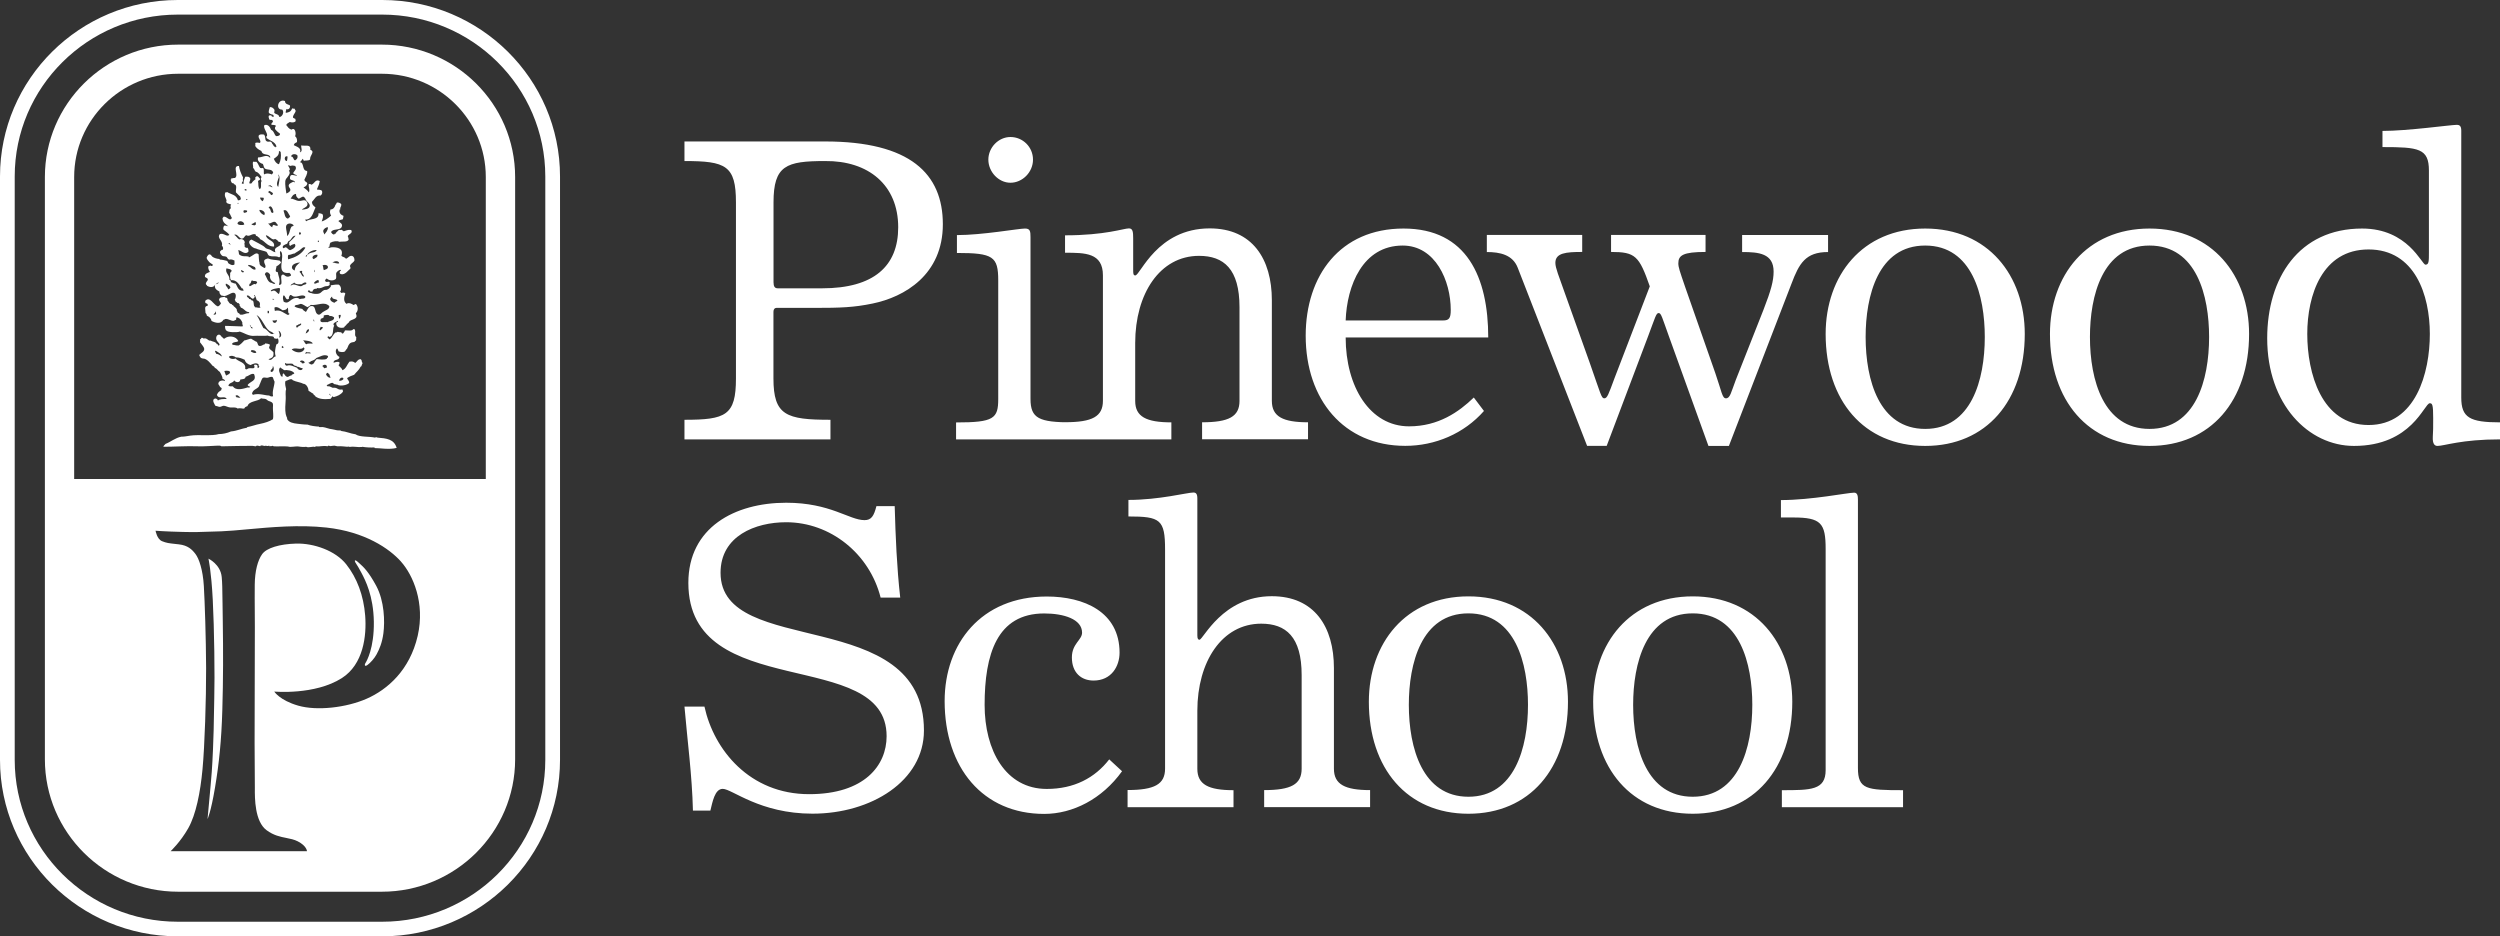 <svg width="267" height="100" viewBox="0 0 267 100" fill="none" xmlns="http://www.w3.org/2000/svg">
<rect x="0" y="0" width="267" height="100" fill="#333333" stroke="none"/>
<g clip-path="url(#clip0_6482_2482)">
<path fill-rule="evenodd" clip-rule="evenodd" d="M40.782 7.877H19.028H19.022C12.904 7.877 7.921 12.822 7.921 18.905V51.155H51.883V18.905C51.883 12.827 46.905 7.877 40.782 7.877ZM55.016 18.905C55.016 11.109 48.63 4.765 40.782 4.765H19.028C11.18 4.765 4.794 11.109 4.794 18.905V81.095C4.794 88.891 11.18 95.235 19.028 95.235H40.782C48.63 95.235 55.016 88.891 55.016 81.095V18.905ZM34.862 56.342C38.963 56.793 41.571 58.572 42.831 59.982V59.987C44.092 61.397 45.417 64.382 44.611 67.901C43.767 71.58 41.37 73.65 39.168 74.62C36.967 75.589 33.834 75.936 31.849 75.363C29.863 74.79 29.29 73.859 29.29 73.859C29.29 73.859 33.623 74.261 36.507 72.422C38.811 70.952 39.168 67.912 39.001 65.748C38.833 63.584 38.124 61.717 36.977 60.268C35.836 58.82 33.531 58.005 31.621 58.054C29.852 58.104 28.467 58.523 27.997 59.184C27.526 59.844 27.223 60.973 27.207 62.449C27.197 63.369 27.203 64.356 27.21 65.31V65.31V65.31C27.214 65.886 27.218 66.451 27.218 66.981C27.218 68.391 27.191 79.35 27.191 79.35L27.218 84.147C27.207 85.287 27.212 87.737 28.473 88.668C29.228 89.226 29.928 89.364 30.575 89.492C31.008 89.578 31.418 89.659 31.805 89.857C32.774 90.353 32.785 90.909 32.785 90.909H18.221C18.221 90.909 19.276 89.923 20.103 88.459C20.931 86.994 21.396 84.637 21.629 82.147C21.862 79.658 22.024 74.647 22.013 71.343C21.997 68.039 21.872 64.338 21.77 62.587C21.667 60.836 21.25 59.657 20.877 59.167C20.504 58.677 20.06 58.247 19.108 58.137C18.955 58.12 18.819 58.105 18.697 58.091L18.695 58.091L18.694 58.091H18.694C18.054 58.021 17.774 57.99 17.312 57.801C16.76 57.581 16.614 56.683 16.614 56.683C16.614 56.683 17.739 56.771 19.497 56.81L19.685 56.814C20.652 56.834 21.085 56.842 23.636 56.744C24.433 56.713 25.378 56.627 26.419 56.531H26.419H26.419C28.916 56.303 31.967 56.023 34.862 56.342ZM22.96 84.135C23.398 81.525 23.647 79.13 23.744 75.837V75.842C23.842 72.549 23.842 69.586 23.793 66.353C23.782 65.599 23.773 64.983 23.767 64.472C23.745 62.795 23.737 62.249 23.679 61.629C23.555 60.268 22.262 59.663 22.262 59.663C22.262 59.663 22.559 60.929 22.722 64.035C22.884 67.135 22.949 72.268 22.884 74.548C22.862 75.401 22.853 75.996 22.845 76.55C22.832 77.477 22.82 78.288 22.749 79.994C22.66 82.118 22.575 83.03 22.488 83.962L22.488 83.962L22.487 83.963C22.463 84.225 22.438 84.488 22.413 84.78C22.3 86.112 22.165 87.478 22.165 87.478C22.165 87.478 22.522 86.746 22.96 84.135ZM40.223 69.878C40.521 69.327 40.819 68.628 40.948 67.626C41.111 66.37 41.057 64.195 40.18 62.565C39.347 61.024 38.802 60.537 38.417 60.193C38.368 60.148 38.321 60.106 38.276 60.065C37.875 59.69 37.843 59.872 37.946 60.059C37.975 60.112 38.01 60.165 38.054 60.233C38.161 60.398 38.322 60.646 38.595 61.166L38.617 61.208C39.012 61.961 39.883 63.619 39.926 66.403C39.969 69.239 39.141 70.638 39.049 70.781C38.892 71.023 38.952 71.238 39.25 71.018C39.558 70.792 39.985 70.324 40.223 69.878Z" fill="white"/>
<path d="M18.993 1.559H40.817C50.425 1.559 58.238 9.311 58.238 18.845V81.155C58.238 90.689 50.425 98.441 40.817 98.441H18.993C9.384 98.441 1.571 90.689 1.571 81.155V18.845C1.571 9.311 9.384 1.559 18.993 1.559ZM18.993 0C8.519 0 0 8.453 0 18.845V81.155C0 91.547 8.519 100 18.993 100H40.817C51.29 100 59.81 91.547 59.81 81.155V18.845C59.81 8.453 51.29 0 40.817 0L18.993 0Z" fill="white"/>
<path d="M25.171 42.242C25.138 42.356 25.241 42.34 25.241 42.426C25.436 42.426 25.522 42.551 25.674 42.426C25.484 42.372 25.43 42.127 25.171 42.242ZM35.142 42.149C35.245 42.062 35.229 42.312 35.326 42.22C35.288 42.22 35.315 42.155 35.283 42.149C35.261 42.209 35.196 41.986 35.148 42.079C35.185 42.09 35.148 42.111 35.148 42.149M36.224 40.676C36.43 40.66 36.608 40.617 36.684 40.465C36.652 40.465 36.663 40.41 36.663 40.372C36.441 40.22 36.203 40.503 36.23 40.676M29.326 40.769C29.256 40.66 29.207 40.475 29.142 40.301C28.936 40.149 28.725 40.345 28.525 40.35C28.347 40.35 28.19 40.263 28.044 40.372C27.898 40.573 27.805 40.948 27.703 41.122C27.649 41.557 26.94 41.53 26.924 42.079C26.983 42.095 26.956 42.127 27.016 42.171C27.189 42.1 27.486 42.079 27.724 42.1C28.108 42.133 28.417 42.236 28.752 42.242C28.844 42.323 29.061 42.383 29.164 42.312C29.044 41.747 29.288 41.34 29.326 40.769ZM25.003 40.606C24.949 40.916 24.5 40.812 24.386 41.187C24.478 41.28 24.684 41.258 24.868 41.258C25.219 41.774 25.988 41.519 26.469 41.372C26.577 41.41 26.675 41.405 26.718 41.301C26.588 41.231 26.502 41.252 26.442 41.117C26.75 40.687 27.459 40.725 27.129 39.948C26.832 39.84 26.567 40.166 26.236 40.231C26.193 40.524 25.933 40.475 25.663 40.535C25.636 40.943 25.116 40.84 24.997 40.606M35.034 39.812C34.91 39.829 34.828 39.883 34.828 40.024C34.937 40.171 35.029 40.323 35.261 40.35C35.267 40.318 35.299 40.312 35.304 40.28C35.234 40.22 35.207 40.117 35.191 39.997C35.126 39.975 35.023 39.834 35.029 39.812M24.554 39.834C24.668 39.579 24.213 39.557 23.959 39.622C24.013 39.791 24.072 39.954 24.143 40.111C24.316 40.013 24.494 39.965 24.554 39.829M30.018 40.182C30.083 40.182 30.078 40.22 30.181 40.231C30.181 40.079 30.154 39.894 30.294 39.883C30.451 40.035 30.451 40.231 30.749 40.258C30.868 40.193 30.971 40.111 31.138 40.095C31.16 39.943 31.355 40.008 31.436 39.861C31.252 39.568 30.668 39.486 30.338 39.535C30.224 39.41 30.04 39.361 29.926 39.231C29.661 39.519 29.894 39.861 30.018 40.187M28.877 39.606C28.898 39.649 28.936 39.671 28.947 39.725C29.283 39.747 29.31 39.247 29.131 39.073C29.18 39.388 28.953 39.421 28.882 39.611M34.417 39.122C34.563 39.122 34.542 39.291 34.644 39.334C34.725 39.307 34.791 39.269 34.899 39.263C34.996 38.867 34.504 38.894 34.417 39.122ZM31.652 39.073C31.495 39.111 31.339 38.981 31.263 38.861C30.927 38.769 30.63 38.937 30.484 38.769C30.484 38.785 30.462 38.796 30.44 38.791C30.408 38.91 30.489 38.916 30.484 39.003C30.576 39.003 30.57 39.041 30.619 39.073C30.949 38.883 31.425 39.171 31.739 39.285C31.804 39.519 32.275 39.66 32.334 39.334C32.026 39.307 31.945 39.144 31.717 39.171C31.706 39.073 31.647 39.16 31.647 39.079M32.058 38.66C32.172 38.676 32.253 38.715 32.242 38.801C32.394 38.823 32.55 38.78 32.54 38.709C32.502 38.475 32.004 38.416 32.058 38.66ZM26.134 38.426C25.825 38.28 25.522 38.16 25.198 38.171C25.035 38.03 24.678 37.916 24.446 38.1C24.521 38.329 24.895 38.394 25.154 38.285C25.452 38.649 26.307 38.676 26.182 39.383C26.35 39.541 26.415 39.372 26.572 39.334C26.799 39.285 27.081 39.399 27.167 39.263C27.194 39.138 27.167 39.084 27.124 38.981C27.21 38.926 27.411 38.921 27.492 39.03C27.492 39.128 27.53 39.193 27.513 39.312C27.622 39.301 27.665 39.231 27.697 39.149C27.665 39.073 27.578 39.068 27.627 38.937C27.394 38.682 27.032 38.85 26.756 38.986C26.485 38.921 26.188 38.704 26.139 38.426M33.779 38.242C33.649 38.416 33.454 38.492 33.162 38.59C33.162 38.72 32.983 38.671 32.935 38.753C33.07 38.834 33.119 38.916 33.324 38.937C33.411 38.861 33.416 38.845 33.53 38.796C33.562 38.655 33.687 38.497 33.827 38.35C34.082 38.361 34.52 38.47 34.904 38.329C34.877 38.215 34.964 38.215 35.018 38.187C35.007 38.111 35.034 38.079 35.039 38.024C34.59 37.774 34.147 38.128 33.779 38.236M32.615 37.791C32.843 37.66 32.956 37.774 33.189 37.742C33.151 37.524 32.778 37.72 32.707 37.579C32.68 37.649 32.599 37.671 32.615 37.791ZM22.963 37.535C23.028 37.649 23.044 37.682 23.098 37.791C23.363 37.801 23.531 37.992 23.694 38.073C23.65 37.769 23.261 37.611 23.006 37.443C23.023 37.508 22.963 37.492 22.963 37.535ZM26.826 37.394C26.826 37.394 26.826 37.492 26.783 37.535C27.021 37.666 27.2 37.769 27.378 37.655C27.302 37.421 27.064 37.378 26.832 37.399M32.523 37.236C32.469 37.193 32.502 37.133 32.41 37.095C32.172 37.47 31.49 37.019 31.155 37.329C31.566 37.693 32.302 37.807 32.529 37.236M30.083 37.024C30.083 37.09 30.121 37.073 30.083 37.117C30.165 37.133 30.192 37.204 30.267 37.166C30.273 37.051 30.24 36.975 30.175 36.932C30.143 36.959 30.148 37.03 30.083 37.024ZM32.734 36.769C32.734 36.769 32.827 36.704 32.87 36.698C33.01 36.676 33.221 36.698 33.373 36.698C33.373 36.682 33.373 36.649 33.395 36.649C33.2 36.394 32.67 36.372 32.345 36.345C32.545 36.437 32.534 36.725 32.734 36.764M29.786 36.041C30.213 36.014 30.002 35.389 29.742 35.318C29.824 35.519 29.953 35.85 29.786 36.041ZM32.642 35.622C32.837 35.53 33.054 35.389 32.983 35.155C32.745 35.182 32.718 35.432 32.642 35.622ZM34.174 35.296C34.282 35.182 34.45 35.128 34.493 34.948C34.401 34.948 34.368 34.932 34.266 34.899C34.217 35.003 34.06 35.16 34.174 35.296ZM26.945 35.111C26.989 34.954 26.924 34.899 26.832 34.927C26.761 34.84 26.767 34.688 26.669 34.693C26.756 34.829 26.767 35.014 26.945 35.111ZM32.161 34.666V34.552C32.015 34.535 31.961 34.709 31.842 34.644C31.863 34.736 31.701 34.715 31.614 34.807C31.614 34.878 31.685 34.872 31.658 34.97H31.771C31.885 34.774 32.01 34.85 32.161 34.666ZM33.557 34.34C33.578 34.307 33.53 34.193 33.535 34.155C33.503 34.166 33.416 34.128 33.422 34.177C33.53 34.171 33.476 34.329 33.557 34.34ZM29.099 34.225C29.18 34.66 29.634 34.486 29.558 34.155C29.456 34.247 29.229 34.231 29.099 34.225ZM35.202 33.758C35.153 33.562 34.731 33.644 34.585 33.688C34.552 33.753 34.596 33.807 34.563 33.899C34.487 33.97 34.379 34.008 34.266 34.041C34.033 34.606 34.753 34.334 34.974 34.416C35.212 34.247 35.721 34.274 35.683 33.899C35.575 33.812 35.375 33.704 35.202 33.758ZM36.159 33.688C36.186 33.791 36.219 33.894 36.203 34.035C36.354 33.997 36.392 33.769 36.387 33.639C36.278 33.6 36.235 33.639 36.159 33.688ZM28.752 35.323C28.222 34.916 27.989 33.97 27.405 33.639C27.67 34.024 27.854 34.552 28.136 35.041C28.606 35.133 28.877 35.997 29.326 35.557C29.256 35.6 29.261 35.573 29.191 35.606C29.099 35.443 28.909 35.443 28.758 35.323M22.79 33.573C22.898 33.644 23.05 33.606 23.088 33.481C23.023 33.448 23.061 33.345 23.066 33.296H22.996C22.996 33.465 22.866 33.492 22.79 33.579M28.596 33.459C28.763 33.503 28.747 33.302 28.709 33.204H28.574C28.601 33.296 28.558 33.383 28.596 33.459ZM30.175 33.133C29.921 32.986 29.645 32.709 29.331 32.829C29.293 32.905 29.331 33.035 29.353 33.204C29.943 33.025 30.316 33.459 30.77 33.649C30.814 33.59 30.906 33.584 30.933 33.508C30.651 33.497 30.879 32.943 30.684 32.856C30.646 33.079 30.419 33.111 30.181 33.139M32.102 32.459C32.026 32.459 31.918 32.535 31.804 32.552C31.587 32.584 31.495 32.579 31.463 32.736C31.636 32.867 32.042 32.943 32.285 32.992C32.383 33.15 32.496 33.209 32.675 33.318C32.843 33.084 32.967 32.617 33.362 32.688C33.714 32.747 33.606 33.253 33.844 33.503C34.109 33.758 34.271 33.486 34.46 33.34C34.704 33.15 35.218 33.052 35.169 32.688C34.585 32.15 34.017 32.644 33.178 32.568C33.102 32.688 32.946 32.72 32.837 32.802C32.632 32.72 32.35 32.459 32.107 32.454M29.293 32.008C29.261 31.986 29.25 31.948 29.223 31.916C29.126 31.943 29.126 31.932 29.039 31.916C29.115 31.992 29.223 32.008 29.293 32.008ZM35.721 32.334C35.829 32.231 35.883 32.198 36.04 32.122C35.975 31.845 35.44 32.052 35.467 31.677C35.353 31.704 35.331 31.889 35.261 31.889C35.25 32.133 35.521 32.285 35.716 32.334M27.827 32.823C27.8 32.775 27.741 32.753 27.735 32.682C27.843 32.296 27.66 32.171 27.416 32.052C27.362 31.823 27.297 31.726 27.21 31.514C27.178 31.514 27.124 31.503 27.118 31.535C27.189 31.562 27.118 31.601 27.21 31.606C27.205 31.753 27.156 31.856 27.005 31.91C26.734 31.834 26.642 31.492 26.366 31.562C26.35 31.747 26.475 31.753 26.55 31.818C26.588 31.856 26.588 31.916 26.621 31.932C26.653 31.954 26.707 31.932 26.756 31.954C26.81 31.986 26.853 32.073 26.891 32.095C26.902 32.101 26.978 32.095 26.983 32.095C27.135 32.236 27.064 32.443 27.145 32.725C27.227 32.709 27.259 32.775 27.216 32.818C27.454 32.802 27.67 32.948 27.833 32.818M30.852 31.905C30.538 32.155 30.5 31.622 30.305 31.53C30.148 31.726 30.229 31.992 30.305 32.231C30.538 32.345 30.668 32.34 30.83 32.231C30.992 32.128 31.014 32.095 31.149 31.997C31.366 31.84 31.766 31.709 32.02 31.948C32.242 31.845 32.567 31.965 32.615 31.715C32.588 31.715 32.588 31.677 32.594 31.644C32.269 31.389 31.799 31.753 31.36 31.666C31.22 31.639 31.138 31.481 30.992 31.503C30.96 31.557 30.814 31.693 30.857 31.899M29.532 30.802C29.331 30.834 28.953 30.899 28.915 31.084C29.044 31.149 29.093 31.041 29.212 31.035C29.477 31.024 29.526 31.264 29.786 31.41C29.856 31.247 29.91 31.046 29.899 30.802C29.775 30.726 29.71 30.769 29.532 30.802ZM24.364 30.894C24.478 30.894 24.559 30.802 24.613 30.682C24.532 30.47 24.327 30.383 24.132 30.285C24.007 30.519 24.337 30.66 24.359 30.894M32.226 30.356C31.928 30.367 31.577 30.399 31.425 30.171C31.328 30.313 31.084 30.307 31.036 30.497C31.155 30.481 31.225 30.378 31.377 30.383C31.598 30.389 31.896 30.579 32.129 30.568C32.226 30.568 32.285 30.486 32.426 30.427C32.561 30.372 32.729 30.405 32.724 30.215C32.578 30.079 32.34 30.258 32.221 30.356M23.05 30.405C23.082 30.258 23.331 30.356 23.347 30.149C23.244 30.215 23.034 30.296 23.05 30.405ZM26.962 29.938C26.74 29.959 26.864 30.291 26.686 30.285C26.648 30.378 26.637 30.394 26.594 30.448C26.631 30.47 26.637 30.53 26.664 30.563C26.848 30.563 27.129 30.204 27.329 30.378C27.335 30.269 27.459 30.274 27.465 30.166C27.411 29.899 26.913 30.095 26.962 29.932M33.524 30.236C33.697 30.394 33.854 30.149 34.071 30.166C34.076 30.057 33.99 30.046 34.028 29.91C33.827 29.883 33.578 30.111 33.524 30.236ZM28.861 29.394C28.774 29.111 28.384 28.889 28.287 29.302C28.487 29.573 28.59 30.247 29.088 30.215C29.088 30.334 29.201 30.285 29.337 30.329C29.31 30.253 29.412 30.313 29.38 30.236C29.066 30.106 28.747 29.813 28.855 29.394M32.01 29.068C32.193 29.193 32.204 29.492 32.442 29.557C32.475 29.313 32.166 29.236 32.28 28.948C32.188 28.905 31.982 28.916 32.004 29.063M26.058 29.014C26.015 29.014 26.009 28.997 26.036 28.965C25.917 28.954 25.879 28.861 25.76 28.845C25.674 28.976 25.961 29.22 26.058 29.008M33.606 29.079C33.584 28.948 33.627 28.889 33.584 28.796C33.562 28.91 33.497 28.997 33.606 29.079ZM24.505 29.894C24.651 29.889 24.619 30.008 24.668 30.128C24.884 30.215 24.943 30.264 25.171 30.291C25.36 30.568 25.419 31.117 26.015 31.041C26.026 30.921 25.933 30.91 25.923 30.807C25.858 30.807 25.874 30.769 25.831 30.807C25.538 30.383 25.284 29.878 24.689 29.921C24.483 29.72 24.619 29.269 24.576 29.106C24.7 29.155 24.63 28.954 24.759 28.965C24.678 28.704 24.446 28.742 24.186 28.66C24.002 29.177 24.565 29.351 24.505 29.899M35.023 28.568C35.056 28.318 34.736 28.231 34.45 28.334C34.558 28.492 34.493 28.682 34.585 28.851C34.758 28.791 34.996 28.731 35.018 28.568M26.512 28.405C26.799 28.492 26.962 28.878 27.291 28.78C27.308 28.655 27.259 28.595 27.221 28.525C26.999 28.438 26.788 28.28 26.512 28.291C26.561 28.291 26.485 28.351 26.512 28.405ZM31.176 28.568C31.187 28.736 31.322 28.823 31.474 28.894C31.501 28.438 31.782 28.242 32.047 28.03C31.788 28.057 31.16 28.155 31.176 28.568ZM35.499 28.03C35.683 28.03 36.035 28.204 36.23 28.122C36.175 27.802 35.737 27.872 35.499 28.03ZM33.508 27.677C33.654 27.546 33.968 27.481 33.898 27.209C33.497 27.15 33.184 27.519 33.508 27.677ZM32.686 27.443C32.745 27.383 32.799 27.313 32.821 27.209C32.718 27.226 32.594 27.372 32.686 27.443ZM32.799 27.188C32.924 27.209 32.967 27.101 33.075 27.046C33.319 26.927 33.692 26.997 33.827 26.698C33.33 26.698 33.027 26.91 32.799 27.188ZM31.977 26.742C31.788 26.878 31.604 26.954 31.474 27.068C31.247 27.079 31.09 27.226 30.787 27.231C30.738 27.378 30.727 27.563 30.787 27.698C31.593 27.459 32.193 27.171 32.615 26.459C32.404 26.28 32.21 26.573 31.977 26.742ZM24.613 26.182C24.63 26.068 24.527 26.106 24.57 25.997C24.548 25.976 24.408 25.948 24.386 25.997C24.521 26.046 24.548 26.112 24.613 26.182ZM33.919 25.785C33.968 25.807 33.99 25.856 34.055 25.856V25.715C34.011 25.731 33.957 25.644 33.941 25.715C34.017 25.737 33.914 25.764 33.919 25.785ZM30.787 25.764C30.808 25.91 30.635 25.905 30.695 26.019C30.5 26.101 30.013 26.226 30.262 26.535C30.294 26.41 30.44 26.519 30.489 26.394C30.7 26.454 30.76 26.66 30.971 26.72C31.176 26.666 31.777 26.356 31.452 26.041C31.311 26.117 31.09 26.117 31.063 26.253C31.014 26.231 30.927 26.231 30.879 26.16C30.933 26.063 30.879 25.943 30.879 25.878C31.046 25.737 31.366 25.432 31.566 25.177C31.16 25.133 31.155 25.688 30.787 25.758M25.847 25.503C25.501 25.454 25.338 24.91 25.003 25.084C25.246 25.188 25.333 25.448 25.549 25.573C25.798 25.476 26.09 25.573 26.145 25.878C26.15 25.916 26.101 25.954 26.101 25.992C26.101 26.101 26.155 26.215 26.123 26.345C26.188 26.427 26.323 26.508 26.442 26.459C26.496 26.546 26.556 26.66 26.534 26.878C26.145 27.28 25.739 26.709 25.436 26.715C25.49 26.829 25.512 27.035 25.528 27.16C25.847 27.454 26.22 27.334 26.556 27.394C26.55 27.448 26.561 27.481 26.599 27.486C27.075 27.291 27.351 26.861 27.622 27.171C27.638 27.285 27.643 27.948 27.719 28.046C27.67 28.378 28.033 28.486 28.244 28.628C28.244 28.601 28.282 28.601 28.314 28.606C28.471 28.302 28.157 28.22 28.222 27.813C28.293 27.682 28.46 27.65 28.612 27.601C29.055 27.78 29.385 27.736 29.867 27.834C29.921 27.932 30.024 27.943 30.002 28.068C29.84 28.231 29.715 28.356 29.521 28.443C29.532 28.677 29.272 29.073 29.656 29.052C29.726 29.519 29.98 29.84 29.791 30.405C29.883 30.459 29.959 30.399 30.04 30.334C30.132 29.997 29.889 29.405 30.175 29.329C30.349 29.285 30.44 29.503 30.635 29.541C30.808 29.573 30.927 29.514 31.068 29.448C31.101 29.264 30.982 29.226 30.906 29.144C29.299 29.334 30.554 27.383 29.97 26.807C29.753 26.986 30.11 27.367 29.807 27.486C29.488 27.313 29.234 27.41 28.985 27.367C28.985 27.367 28.741 27.313 28.758 27.318C28.596 27.242 28.596 27.052 28.46 26.9C28.412 26.84 27.438 26.633 27.362 26.546C26.934 26.53 26.236 25.813 26.859 25.584C27.064 25.704 28.146 26.226 28.282 26.405C28.417 26.59 28.617 26.573 28.828 26.66C29.039 26.747 29.191 26.916 29.423 26.943C29.088 26.253 30.229 26.432 29.948 25.845C29.84 25.862 29.802 25.807 29.721 25.796C29.651 25.633 29.483 25.584 29.38 25.514C29.088 25.747 28.79 25.193 28.395 25.117C28.493 25.731 29.391 25.628 29.266 26.334C28.958 26.334 28.731 26.226 28.558 26.101C28.26 25.889 28.087 25.65 27.779 25.541C27.757 25.465 27.686 25.432 27.665 25.356C27.562 25.356 27.519 25.285 27.481 25.215C27.389 25.193 27.394 25.215 27.319 25.166C27.367 25.073 27.286 25.128 27.297 25.025C26.891 24.9 26.642 25.34 26.312 25.117C26.063 25.209 26.139 25.438 25.831 25.492M31.934 25.025C31.999 25.079 32.123 25.046 32.139 24.976C32.139 24.862 32.08 24.802 32.004 24.764C31.993 24.862 31.912 24.889 31.934 25.019M34.52 24.671C34.509 24.807 34.628 24.916 34.634 25.046C34.807 24.824 35.034 24.617 35.023 24.275C34.823 24.247 34.536 24.459 34.52 24.671ZM30.543 24.253C30.543 24.53 30.695 24.965 30.657 25.209C30.982 24.976 30.911 24.476 31.16 24.182C31.274 24.144 31.311 24.171 31.366 24.063C31.101 23.758 30.549 23.813 30.543 24.247M27.113 24.084C27.194 24.063 27.259 24.03 27.319 23.992C27.34 23.9 27.319 23.813 27.297 23.709C27.135 23.764 27.053 23.9 26.864 23.921C26.875 24.084 27.156 24.003 27.118 24.084M29.11 23.731C28.996 23.78 28.812 23.9 28.628 23.872C28.801 23.987 28.866 24.204 29.088 24.269C29.066 24.122 29.142 24.074 29.201 24.014C29.358 24.041 29.526 24.16 29.661 24.106C29.596 24.095 29.694 24.068 29.683 24.035C29.499 23.872 29.472 23.568 29.11 23.731ZM25.36 23.851C25.376 24.068 25.95 24.079 26.09 23.97C26.042 23.595 25.479 23.492 25.36 23.851ZM30.987 23.101C30.825 22.9 30.646 22.253 30.278 22.492C30.419 22.807 30.381 23.307 30.781 23.356C30.765 23.264 30.954 23.264 30.987 23.101ZM26.004 22.612C26.031 22.84 26.291 22.666 26.393 22.633C26.366 22.557 26.393 22.579 26.393 22.492C26.172 22.443 25.977 22.394 26.004 22.606M28.222 22.981C28.444 22.622 27.935 22.383 27.697 22.421C27.741 22.699 27.995 22.883 28.222 22.981ZM28.682 22.209C28.969 22.253 28.817 22.666 29.093 22.747C29.137 22.726 29.191 22.709 29.207 22.655C29.185 22.383 28.915 21.72 28.682 22.209ZM25.387 21.791C25.447 21.78 25.463 21.731 25.479 21.671H25.387V21.791ZM26.28 21.302C26.307 21.313 26.328 21.334 26.323 21.372C26.377 21.383 26.372 21.329 26.437 21.351C26.437 21.275 26.301 21.209 26.274 21.302M28.011 21.465C28.011 21.465 28.033 21.492 28.054 21.487C28.114 21.389 28.19 21.313 28.168 21.133C28.071 21.095 27.903 21.122 27.8 21.084C27.741 21.286 27.957 21.432 28.006 21.459M31.046 21.226C31.328 21.193 31.582 21.432 31.918 21.459C32.145 21.481 32.356 21.362 32.534 21.389C32.734 21.422 32.881 21.671 32.832 21.878C32.767 22.161 32.372 22.215 32.237 22.394C32.54 22.362 33.043 22.34 33.081 21.997C33.108 21.769 32.827 21.579 32.691 21.389C32.632 21.253 32.561 21.057 32.372 20.992C32.199 21.047 32.069 21.15 31.912 21.226C31.728 21.112 31.598 20.981 31.614 20.709C31.285 20.742 31.182 20.997 31.041 21.226M28.639 20.525C28.779 20.655 28.893 20.644 28.936 20.829C29.061 20.862 29.05 20.753 29.142 20.758V20.617C29.017 20.508 28.888 20.459 28.774 20.383C28.747 20.449 28.65 20.443 28.639 20.525ZM26.123 20.22C26.112 20.275 26.166 20.269 26.145 20.34H26.328C26.377 20.188 26.199 20.172 26.123 20.22ZM28.617 19.873C28.85 19.867 28.969 19.949 29.077 20.014C29.11 19.856 28.866 19.883 28.915 19.78C28.747 19.802 28.709 19.824 28.617 19.873ZM29.786 18.916C29.694 19.193 29.423 19.726 29.715 19.965C29.764 19.574 30.002 18.911 29.715 18.612C29.748 18.759 29.748 18.813 29.786 18.916ZM30.743 18.867C30.603 19.03 30.489 19.144 30.468 19.356C30.43 19.699 30.538 20.34 30.581 20.666C30.781 20.584 31.009 20.465 31.014 20.269C31.014 20.123 30.835 20.008 30.83 19.851C30.825 19.617 31.084 19.53 31.333 19.405C31.355 19.432 31.495 19.525 31.495 19.427C31.393 19.209 31.052 19.286 30.971 19.101C30.922 18.449 31.393 18.759 31.723 18.775C31.679 18.634 31.366 18.672 31.311 18.47C31.425 18.259 31.766 18.025 31.517 17.72C31.371 17.693 31.187 17.639 31.057 17.72C30.944 17.731 30.852 17.606 30.76 17.672C30.787 17.769 31.117 18.117 30.852 18.231C31.052 18.449 30.863 18.715 30.738 18.862M30.646 17.204C30.673 17.003 30.711 16.943 30.716 16.715C30.37 16.547 30.284 17.177 30.646 17.204ZM31.766 16.596C31.587 16.405 31.16 16.405 31.079 16.71C31.366 16.71 31.295 17.063 31.512 17.128C31.674 17.019 31.836 16.911 31.761 16.59M29.975 16.215C29.894 16.215 29.861 16.085 29.791 16.144C29.818 16.634 29.499 16.764 29.245 16.96C29.358 17.226 29.494 17.465 29.791 17.541C29.991 17.144 30.046 16.731 29.975 16.21M30.57 11.677C30.57 11.818 30.473 11.943 30.527 12.052C30.857 11.998 31.079 11.932 31.192 11.585C31.301 11.574 31.349 11.628 31.468 11.607C31.485 11.704 31.555 11.753 31.582 11.84C31.528 12.117 31.225 12.318 31.306 12.59C31.398 12.606 31.436 12.677 31.533 12.682C31.582 12.786 31.56 12.824 31.577 12.938C31.425 13.112 31.198 13.101 30.938 13.03C30.895 13.101 30.641 13.15 30.57 13.356C30.743 13.536 30.797 13.748 31.144 13.845C31.517 13.541 31.663 14.286 31.512 14.547C31.712 14.693 31.75 14.938 31.717 15.177C31.571 15.269 31.425 15.28 31.377 15.503C31.674 15.672 32.21 15.769 32.042 16.275C32.372 16.128 32.123 15.775 32.177 15.525C32.513 15.639 33.232 15.345 33.14 15.992C33.703 16.215 33.065 16.585 33.119 17.019C33.016 17.204 32.599 17.101 32.453 17.182C32.377 17.079 32.404 17.041 32.34 16.949C32.221 17.106 32.123 17.259 32.02 17.324C32.529 17.335 32.204 18.237 32.799 18.259C32.881 18.557 32.594 18.959 32.502 19.215C32.583 19.443 32.729 19.394 32.821 19.563C32.794 19.867 32.513 19.97 32.41 20.008C32.648 20.204 32.837 20.302 32.983 20.547C33.129 20.264 32.94 19.992 32.962 19.682C33.075 19.606 33.173 19.666 33.259 19.731C33.627 19.595 33.665 19.095 34.152 19.334C34.082 19.748 33.99 19.867 33.854 20.199C33.854 20.22 33.876 20.22 33.876 20.248C34.093 20.275 34.201 20.248 34.379 20.367C34.46 20.563 34.401 20.769 34.244 20.883C33.73 20.829 33.611 21.286 33.33 21.536C33.33 21.601 33.373 21.617 33.308 21.584C33.357 21.932 33.492 21.954 33.697 22.166C33.432 22.671 33.335 23.487 32.599 23.449C32.599 23.552 32.686 23.563 32.713 23.633C33.081 23.291 34.082 23.557 34.017 22.769C34.212 22.786 34.282 22.802 34.428 22.862C34.59 23.101 34.433 23.41 34.358 23.655C34.666 23.563 35.045 23.324 35.364 23.025C35.234 22.829 35.207 22.628 35.294 22.372C35.618 22.372 35.775 22.084 35.819 21.883C35.889 21.856 35.813 21.791 35.889 21.834C35.905 21.764 35.905 21.791 35.889 21.72C35.986 21.78 35.938 21.677 35.981 21.628C36.143 21.601 36.338 21.682 36.441 21.791C36.489 21.997 36.349 22.112 36.327 22.258C36.322 22.296 36.365 22.313 36.349 22.351C36.349 22.351 36.284 22.367 36.278 22.372C36.262 22.411 36.251 22.546 36.257 22.606C36.278 22.813 36.441 22.97 36.69 23.052C36.641 23.22 36.679 23.291 36.598 23.427C36.392 23.487 36.24 23.487 36.138 23.612C36.305 23.775 36.668 23.916 36.478 24.264C36.284 24.639 35.499 24.383 35.359 24.802C35.456 24.932 35.467 24.997 35.678 25.057C35.71 25.041 35.721 25.008 35.721 24.965C35.77 25.008 35.764 24.948 35.813 24.987C35.851 24.829 36.084 24.693 36.203 24.541C36.278 24.574 36.424 24.574 36.5 24.541C36.544 24.617 36.652 24.633 36.706 24.704C36.938 24.644 37.155 24.503 37.507 24.563C37.718 24.905 37.279 24.97 37.139 25.215C37.203 25.378 37.22 25.41 37.231 25.612C37.052 25.889 36.614 25.758 36.224 25.823C36.04 25.688 35.478 25.796 35.353 25.894C35.337 25.905 35.315 25.889 35.31 25.894C35.207 26.008 35.212 26.182 35.175 26.362C35.104 26.351 35.083 26.389 35.061 26.432C35.169 26.525 35.272 26.416 35.429 26.41C36.024 26.378 36.733 26.53 36.457 27.323C36.581 27.454 36.819 27.443 36.938 27.628C37.09 27.622 37.241 27.4 37.393 27.345C37.68 27.253 37.869 27.454 37.853 27.834C37.685 28.117 37.469 28.101 37.371 28.416C37.414 28.514 37.452 28.563 37.414 28.698C37.241 28.802 36.857 29.405 36.408 29.28C36.246 29.236 36.224 28.976 36.408 28.905C36.424 28.84 36.365 28.856 36.365 28.813C36.235 28.813 35.948 29.003 35.905 29.188C35.873 29.329 35.959 29.633 35.862 29.796C35.607 30.019 35.164 29.986 34.899 29.747C34.791 29.785 34.736 29.878 34.715 30.003C34.742 30.068 34.834 30.068 34.877 30.117C35.029 30.09 35.104 30.057 35.218 30.139C35.218 30.209 35.158 30.34 35.218 30.394C35.115 30.606 34.888 30.535 34.715 30.579C34.482 30.644 34.26 30.851 33.914 30.764C33.844 30.753 33.854 30.829 33.8 30.834C33.535 30.823 33.422 30.932 33.367 31.139C33.254 31.155 33.248 31.139 33.119 31.139C33.189 31.052 33.027 31.041 32.983 30.997C32.929 31.014 32.924 31.073 32.87 31.09C32.908 31.155 32.994 31.291 33.075 31.231C33.129 31.242 33.048 31.269 33.097 31.302C33.14 31.302 33.146 31.274 33.189 31.28C33.443 31.405 33.838 31.421 34.082 31.351C34.293 31.291 34.401 31.057 34.628 30.976C34.709 30.948 34.796 30.976 34.882 30.954C35.11 30.889 35.25 30.731 35.342 30.579C35.304 30.519 35.369 30.497 35.321 30.465C35.532 30.465 35.754 30.367 36.165 30.394C36.381 30.503 36.527 30.905 36.327 31.144C36.343 31.209 36.424 31.204 36.419 31.285C36.598 31.258 36.809 31.193 36.879 31.356C36.738 31.736 36.652 32.209 37.014 32.454C37.214 32.258 37.68 32.486 37.723 32.568C37.864 32.584 37.869 32.454 38.02 32.476C38.264 32.747 38.28 33.204 37.999 33.459C38.053 33.541 38.048 33.693 38.091 33.785C38.091 33.807 37.993 33.834 38.069 33.856C37.831 34.225 37.366 34.079 37.225 34.486C37.106 34.454 37.182 34.611 37.063 34.579C37.003 34.764 36.776 34.834 36.744 34.975C36.316 35.09 35.846 34.938 35.921 34.438C35.992 34.41 36.1 34.416 36.105 34.318C36.1 34.291 36.062 34.302 36.062 34.269C35.894 34.41 35.705 34.399 35.607 34.617C35.645 34.666 35.629 34.769 35.699 34.78C35.456 35.106 35.743 35.872 35.153 35.997C35.212 35.937 35.083 35.954 35.061 35.905C35.023 35.932 35.007 35.97 34.969 35.997C35.007 36.122 35.126 36.16 35.196 36.253C35.499 36.068 35.564 35.666 35.883 35.481C35.862 35.557 36.019 35.465 36.089 35.432C36.23 35.53 36.484 35.399 36.522 35.617C36.598 35.595 36.571 35.595 36.614 35.639C36.7 35.519 36.782 35.465 36.841 35.285C37.095 35.269 37.599 35.389 37.712 35.166C37.734 35.144 37.777 35.166 37.847 35.144C38.069 35.41 37.777 35.812 38.053 36.008C38.02 36.177 38.091 36.443 37.918 36.405C37.972 36.552 37.636 36.53 37.507 36.59C37.225 36.72 37.182 36.992 37.074 37.22C37.03 37.274 36.89 37.421 36.846 37.524C36.668 37.649 36.37 37.606 36.159 37.524C36.116 37.405 36.073 37.285 35.997 37.198C35.678 37.503 35.986 38.019 36.246 38.111C36.262 38.546 35.597 38.307 35.629 38.742C35.927 38.655 36.084 38.573 36.267 38.72C36.267 38.85 36.219 38.937 36.154 39.003C36.273 39.198 36.538 39.323 36.565 39.541C36.965 39.383 37.036 38.986 37.317 38.628C37.647 38.562 37.788 38.633 37.934 38.769C38.134 38.639 38.231 38.312 38.551 38.372C38.551 38.421 38.567 38.448 38.621 38.443C38.572 38.573 38.718 38.676 38.713 38.84C38.61 38.916 38.654 39.149 38.529 39.144C38.313 39.562 38.075 39.704 37.82 40.03C37.534 40.133 37.344 40.193 37.068 40.383C37.122 40.584 37.355 40.715 37.274 40.921C37.084 41.09 36.695 41.193 36.359 41.176C36.267 41.176 36.067 41.138 36.084 41.084C36.035 41.073 36.024 41.1 35.992 41.106C35.927 41.03 35.84 41.062 35.737 41.035C35.656 41.013 35.57 40.905 35.532 40.894C35.326 40.856 35.099 41.068 34.893 41.127C34.893 41.209 34.969 41.204 34.985 41.269C35.277 41.187 35.445 41.47 35.624 41.41C36.127 41.388 36.008 41.682 36.56 41.595C36.63 41.676 36.608 41.709 36.63 41.829C36.376 42.176 36.04 42.296 35.645 42.41C35.607 42.41 35.553 42.345 35.483 42.318C35.478 42.405 35.386 42.486 35.299 42.6C34.617 42.655 34.109 42.655 33.654 42.318C33.665 42.285 33.676 42.318 33.697 42.318C33.573 42.166 33.508 42.225 33.443 42.035C33.259 41.965 33.151 41.818 32.962 41.752C32.94 41.443 32.74 40.986 32.367 40.981C32.134 40.829 31.625 40.791 31.268 40.606C31.128 40.34 30.754 40.633 30.489 40.698C30.392 40.997 30.516 41.329 30.559 41.562C30.457 41.867 30.532 42.334 30.516 42.59C30.473 43.214 30.43 43.774 30.516 44.225C30.549 44.394 30.614 44.53 30.678 44.671C30.678 44.682 30.641 44.714 30.657 44.742C30.852 45.122 31.311 45.209 31.777 45.258C32.08 45.291 32.404 45.345 32.853 45.35C33.108 45.47 33.708 45.546 34.066 45.562C34.098 45.573 34.066 45.584 34.066 45.611C34.201 45.633 34.341 45.6 34.477 45.611C34.78 45.644 35.153 45.823 35.483 45.845C35.629 45.856 35.829 45.932 36.008 45.959C36.143 45.981 36.441 45.943 36.441 46.03C36.987 46.084 37.436 46.312 37.972 46.383C38.405 46.698 39.362 46.595 40.055 46.736C40.136 46.687 40.217 46.682 40.309 46.736C41.299 46.823 42.073 46.888 42.365 47.834C41.591 48.051 40.558 47.845 40.012 47.856C40.001 47.834 39.99 47.818 39.99 47.785C39.627 47.812 39.054 47.785 38.686 47.714C38.659 47.714 38.675 47.736 38.686 47.736C38.129 47.796 37.88 47.644 37.312 47.736C37.328 47.655 37.166 47.72 37.084 47.714C36.755 47.687 36.414 47.638 36.1 47.665C35.97 47.676 35.835 47.6 35.71 47.595C35.57 47.589 35.402 47.649 35.277 47.644C35.169 47.638 35.045 47.53 35.002 47.665C34.412 47.562 34.201 47.731 33.719 47.665C33.708 47.731 33.692 47.665 33.649 47.736C33.357 47.644 32.956 47.861 32.691 47.714C32.55 47.742 32.523 47.736 32.35 47.736C32.242 47.736 31.993 47.703 31.89 47.687C31.55 47.638 31.025 47.796 30.77 47.687C30.338 47.633 29.548 47.703 29.261 47.665C29.201 47.655 29.099 47.633 29.126 47.595C29.039 47.682 28.92 47.617 28.785 47.665C28.763 47.649 28.774 47.6 28.741 47.595C28.606 47.644 28.509 47.655 28.401 47.595C28.195 47.693 28.108 47.54 27.854 47.573C27.827 47.573 27.827 47.633 27.811 47.644C27.746 47.671 27.551 47.578 27.421 47.595C27.384 47.595 27.357 47.66 27.329 47.665C27.227 47.676 27.091 47.617 26.962 47.617C26.069 47.627 24.868 47.627 23.645 47.665C23.553 47.584 23.412 47.589 23.255 47.595C22.666 47.611 21.827 47.693 21.151 47.665C19.939 47.617 18.554 47.72 17.445 47.714C17.477 47.568 17.601 47.519 17.672 47.41C18.197 47.214 18.716 46.763 19.365 46.638C19.657 46.649 20.041 46.562 20.323 46.524C21.189 46.394 22.676 46.584 23.363 46.361C23.791 46.361 24.267 46.258 24.668 46.078C25.3 46.024 25.777 45.774 26.361 45.682C26.388 45.671 26.41 45.649 26.404 45.611C26.853 45.541 27.302 45.356 27.8 45.263C28.249 45.176 28.801 45.008 29.147 44.774C29.234 44.41 29.137 43.916 29.147 43.557C29.158 43.187 29.218 43.051 28.92 42.905C28.839 42.867 28.801 42.856 28.671 42.812C28.574 42.78 28.493 42.66 28.395 42.627C28.228 42.562 28.087 42.6 27.87 42.535C27.595 42.888 26.604 42.785 26.431 43.377C26.226 43.443 26.15 43.486 26.09 43.633C25.912 43.676 25.695 43.541 25.382 43.633C25.154 43.448 24.851 43.546 24.581 43.519C24.305 43.486 24.094 43.334 23.894 43.334C23.753 43.334 23.612 43.454 23.461 43.454C23.299 43.454 23.201 43.345 23.028 43.361C22.925 43.209 22.574 42.693 22.936 42.568C23.061 42.524 23.25 42.633 23.277 42.78C23.472 42.606 23.845 42.611 24.213 42.617C23.986 42.176 23.385 42.731 23.163 42.171C23.304 41.834 23.418 41.829 23.645 41.655C23.564 41.644 23.672 41.595 23.688 41.513C23.645 41.443 23.618 41.35 23.504 41.35C23.477 41.176 23.304 41.111 23.32 40.954C23.358 40.633 23.791 40.584 24.029 40.698C24.051 40.584 23.932 40.611 23.937 40.513C23.823 40.524 23.699 40.437 23.753 40.301C23.688 40.095 23.591 39.926 23.477 39.72C23.244 39.584 23.223 39.405 22.931 39.274C22.909 39.149 22.795 39.117 22.703 39.062C22.433 38.742 22.135 38.361 21.746 38.291C21.703 38.291 21.697 38.318 21.654 38.312C21.638 38.258 21.584 38.247 21.47 38.242C21.399 38.122 21.275 38.035 21.286 37.894C21.524 37.66 21.794 37.568 21.811 37.285C21.816 37.176 21.73 37.041 21.675 36.959C21.584 36.818 21.448 36.682 21.356 36.541C21.383 36.443 21.383 36.356 21.356 36.258C21.448 36.22 21.502 36.171 21.491 36.095C21.556 36.073 21.724 36.068 21.74 36.166C22.103 36.019 22.216 36.443 22.492 36.378C22.698 36.508 23.023 36.465 23.158 36.753C23.244 36.736 23.282 36.812 23.363 36.937C23.439 36.905 23.385 36.818 23.456 36.823C23.439 36.649 23.18 36.481 23.115 36.285C22.963 35.834 23.434 35.508 23.64 35.937C23.775 35.986 23.785 36.16 23.959 36.171C24.392 35.791 25.219 35.883 25.447 36.427C25.23 36.6 24.981 36.459 24.781 36.709C24.792 36.758 24.83 36.785 24.851 36.829C25.062 36.818 25.181 36.926 25.49 36.899C25.755 36.731 25.869 36.606 26.096 36.356C26.242 36.356 26.621 36.177 26.815 36.171C26.815 36.193 27.265 36.421 27.265 36.448C27.638 36.492 27.405 37.014 27.827 36.948C27.995 36.921 28.141 36.774 28.282 36.764C28.325 36.764 28.298 36.682 28.325 36.671C28.552 36.693 28.704 36.731 28.828 36.812C28.828 36.91 28.763 36.965 28.736 37.095C28.752 37.34 29.055 37.421 29.196 37.611C29.293 38.187 28.99 38.242 28.671 38.361C29.034 38.639 29.147 38.084 29.45 38.057C29.293 37.671 29.418 37.122 29.521 36.774C29.802 36.731 29.78 36.356 29.683 36.144C29.477 36.209 29.456 36.171 29.272 36.122C29.272 35.802 28.779 35.986 28.606 35.84C28.439 35.894 27.335 35.84 27.178 35.867C26.621 35.948 25.961 35.503 25.609 35.41C25.414 35.519 24.31 35.508 24.218 35.318C24.072 35.323 24.013 34.943 24.04 34.812C23.905 34.78 25.993 34.878 25.907 34.861C26.004 34.693 25.777 34.573 25.907 34.514C25.793 34.215 25.679 33.997 25.29 33.883C25.198 33.943 25.246 34.046 25.219 34.139C25.133 34.231 25.052 34.139 25.035 34.253C24.646 34.34 24.467 34.014 24.029 34.068C24.029 34.111 23.921 34.133 23.845 34.16C23.596 34.655 22.952 34.475 22.59 34.274C22.536 33.975 22.335 33.818 22.087 33.715C22.098 33.649 22.032 33.481 21.951 33.432C21.951 33.062 21.767 32.698 22.179 32.66V32.476C22.087 32.4 22.022 32.405 21.93 32.356C21.946 32.264 21.908 32.22 21.908 32.144C22.406 31.584 22.79 32.53 23.212 32.704C23.358 32.764 23.504 32.562 23.602 32.4C23.542 32.253 23.412 32.171 23.396 31.981C23.488 31.715 23.688 31.764 24.013 31.698C24.056 31.715 24.013 31.742 24.013 31.769C24.154 31.769 24.143 31.807 24.267 31.84C24.235 31.943 24.364 32.003 24.289 32.073C24.392 32.171 24.451 32.34 24.565 32.421C24.619 32.465 24.754 32.47 24.792 32.514C24.792 32.514 24.759 32.552 24.77 32.562C24.83 32.601 24.889 32.573 24.933 32.611C24.938 32.611 24.9 32.65 24.911 32.66C25.03 32.78 25.252 32.905 25.3 33.079C25.311 33.122 25.284 33.171 25.3 33.22C25.322 33.274 25.425 33.318 25.371 33.383C25.501 33.475 25.576 33.448 25.625 33.595C26.063 33.671 26.134 33.448 26.561 33.454C26.621 33.421 26.631 33.405 26.604 33.34C26.188 33.323 26.101 32.959 25.712 32.85C25.723 32.709 25.517 32.682 25.598 32.503C25.587 32.438 25.479 32.47 25.506 32.361C25.3 32.454 25.317 32.209 25.187 32.247C25.16 32.171 25.138 32.106 25.073 32.014C25.209 31.791 25.279 31.258 24.911 31.264C24.651 31.264 24.256 31.622 23.926 31.617C23.834 31.617 23.807 31.541 23.699 31.595C23.542 31.481 23.401 31.361 23.45 31.149C23.174 30.986 22.86 30.845 22.969 30.399C22.828 30.726 22.422 30.715 22.098 30.514C22.087 30.421 22.098 30.427 22.006 30.399C21.919 30.166 22.135 30.046 22.189 29.91C22.195 29.894 22.13 29.807 22.211 29.861C22.184 29.688 22 29.671 21.892 29.579C21.832 29.204 22.162 29.155 22.417 29.041C22.352 28.927 22.233 28.774 22.233 28.481C22.287 28.394 22.584 28.313 22.552 28.41C22.644 28.427 22.644 28.351 22.736 28.361C22.709 28.329 22.709 28.302 22.736 28.269C22.601 28.15 22.444 28.095 22.346 27.986C22.276 27.91 22.07 27.666 22.07 27.541C22.07 27.454 22.216 27.177 22.368 27.166C22.525 27.155 22.595 27.351 22.687 27.421C22.866 27.557 23.217 27.655 23.418 27.655C23.428 27.742 23.52 27.639 23.461 27.726C23.731 27.726 24.024 27.807 24.262 27.867C24.316 27.932 24.343 28.014 24.375 28.101C24.521 28.215 24.824 28.416 25.041 28.242C25.057 28.079 25.035 27.97 25.041 27.823C24.862 27.758 24.759 27.66 24.467 27.731C24.348 27.677 24.283 27.563 24.262 27.519C24.143 27.313 23.899 27.41 23.759 27.334C23.65 27.275 23.407 26.986 23.531 26.818C23.531 26.818 23.683 26.682 23.694 26.677C23.715 26.666 23.753 26.709 23.764 26.698C23.899 26.535 23.807 26.356 23.694 26.231C23.867 25.704 23.104 25.443 23.488 24.992C23.921 24.862 24.224 25.351 24.494 25.084C24.343 24.851 24.083 24.726 23.878 24.546C23.883 24.514 23.915 24.546 23.921 24.568C23.759 24.476 23.894 24.155 23.942 24.101C24.067 24.068 24.305 24.122 24.402 24.193C24.186 23.959 23.785 23.845 23.764 23.307C23.802 23.253 23.845 23.204 23.878 23.144C24.256 23.084 24.516 23.699 24.77 23.285C24.657 23.112 24.602 22.883 24.473 22.726C24.5 22.536 24.483 22.302 24.657 22.258C24.635 22.133 24.565 21.916 24.7 21.862C24.597 21.753 24.024 21.802 24.197 21.394C24.121 21.101 23.926 20.965 24.061 20.552C24.154 20.525 24.186 20.579 24.245 20.503C24.689 20.78 25.241 20.775 25.409 21.389C25.56 21.416 25.609 21.345 25.706 21.318C25.668 21.28 25.712 21.226 25.728 21.177C25.679 21.106 25.668 21.041 25.658 20.992C25.522 20.867 25.355 20.715 25.198 20.547C25.144 20.242 25.403 19.748 24.97 19.661C24.981 19.612 24.954 19.601 24.949 19.568C24.727 19.633 24.646 19.318 24.63 19.172C24.759 19.172 24.673 19.101 24.722 19.03C24.878 19.084 24.905 18.981 25.09 19.009C25.555 18.731 24.754 17.693 25.522 17.726C25.571 18.106 25.744 18.552 25.955 18.943C25.923 19.047 25.923 19.259 25.955 19.362C25.836 19.394 25.879 19.465 25.82 19.574C25.825 19.65 25.95 19.612 26.026 19.623C25.982 19.329 26.085 19.172 26.188 18.873C26.426 18.873 26.594 18.824 26.734 19.057C26.745 19.307 26.637 19.351 26.621 19.574C26.68 19.59 26.777 19.628 26.869 19.574C26.962 19.4 27.118 19.259 27.302 19.128C27.232 19.084 27.281 18.97 27.281 18.894C27.367 18.922 27.357 18.845 27.394 18.824C27.627 18.775 27.649 19.036 27.784 19.079C27.805 19.123 27.714 19.155 27.784 19.172C27.746 19.193 27.654 19.286 27.557 19.313C27.632 19.677 27.524 19.9 27.719 20.199C28.022 20.117 27.762 19.481 27.946 19.334C27.849 19.231 27.816 18.992 27.946 18.916C27.757 18.693 27.638 18.405 27.308 18.335C27.156 18.193 27.189 18.036 27.032 17.938C27.07 17.753 26.924 17.411 27.053 17.259C27.14 17.297 27.281 17.28 27.394 17.28C27.611 17.525 27.605 17.682 27.784 17.932C27.87 17.954 27.995 17.976 28.081 17.932C28.26 18.095 28.125 18.373 28.195 18.634C28.46 18.46 28.871 18.547 29.039 18.634C29.066 18.547 29.164 18.525 29.174 18.422C29.066 18.03 28.574 18.166 28.33 18.025C28.157 17.922 28.173 17.699 28.076 17.509C27.746 17.427 27.421 17.139 27.573 16.807C27.941 16.862 28.487 16.422 28.806 16.829C28.823 16.818 28.844 16.807 28.877 16.807C28.774 16.324 28.038 16.688 27.919 16.128C27.605 15.96 27.454 15.889 27.254 15.59C27.313 15.487 27.237 15.345 27.275 15.264C27.448 15.188 27.643 15.248 27.757 15.264C27.957 15.057 27.557 14.786 27.622 14.514C27.665 14.34 27.919 14.329 28.195 14.373C28.439 14.628 28.206 15.025 28.563 15.123C28.698 15.161 28.823 15.085 28.931 15.144C29.077 15.226 29.023 15.362 29.158 15.449C29.196 15.481 29.196 15.552 29.229 15.59C29.288 15.612 29.304 15.704 29.434 15.682C29.434 15.699 29.412 15.704 29.412 15.731C29.434 15.775 29.504 15.672 29.526 15.639C29.391 15.106 28.801 15.041 28.449 14.726C28.498 14.677 28.428 14.628 28.449 14.541H28.52C28.601 14.15 28.103 13.748 28.222 13.373C28.585 13.22 28.839 13.547 28.953 13.862C29.293 14.003 29.277 14.405 29.499 14.541C29.775 14.541 29.926 14.432 29.91 14.286C29.91 14.259 29.656 14.106 29.569 14.003C29.456 13.873 29.358 13.829 29.364 13.677C29.364 13.612 29.385 13.53 29.477 13.465C29.385 13.297 29.174 13.367 28.996 13.324C28.92 13.172 29.11 13.123 29.158 12.971C29.131 12.878 29.11 12.9 29.066 12.807C28.931 12.824 28.855 12.813 28.747 12.759C28.747 12.601 28.628 12.498 28.725 12.34C28.79 12.313 28.882 12.313 28.98 12.318C28.953 12.405 29.099 12.487 29.185 12.481C29.201 12.481 29.207 12.46 29.229 12.46C29.239 12.356 29.191 12.188 29.066 12.248C28.963 12.161 28.709 12.172 28.698 11.965C28.693 11.824 28.774 11.596 28.812 11.449C29.028 11.405 29.201 11.547 29.315 11.731C29.331 11.916 29.272 11.949 29.293 12.057C29.445 12.221 29.786 12.188 29.818 12.476C29.851 12.476 29.883 12.476 29.889 12.498C30.197 12.4 30.365 11.96 30.143 11.704C29.385 11.748 29.672 10.487 30.44 10.791C30.419 11.117 30.797 11.161 30.944 11.237C31.068 11.471 30.835 11.759 30.603 11.655" fill="white"/>
<path d="M254.457 15.708C258.319 15.708 259.408 15.85 259.408 18.217V26.967C259.408 27.9 259.408 28.267 259.042 28.267C258.635 28.267 257.181 24.408 252.272 24.408C245.502 24.408 242.137 29.708 242.137 36.133C242.137 43.208 246.548 47.625 251.408 47.625C257.588 47.625 258.909 43.067 259.499 43.067C259.773 43.067 259.864 43.208 259.864 44.65C259.864 45.583 259.864 46.142 259.823 46.65C259.781 47.442 260.047 47.625 260.321 47.625C261.052 47.625 262.863 46.925 267 46.925V45.108C263.769 45.108 262.863 44.6 262.863 42.458V14.267C262.863 13.8 262.913 13.333 262.406 13.333C261.725 13.333 257.181 13.983 254.448 13.983V15.7L254.457 15.708ZM246.416 35.667C246.416 31.525 248.002 26.642 252.961 26.642C257.921 26.642 259.507 31.525 259.507 35.667C259.507 39.808 258.012 45.392 252.961 45.392C247.911 45.392 246.416 39.808 246.416 35.667ZM223.206 35.992C223.206 31.617 224.527 26.225 229.569 26.225C234.611 26.225 235.932 31.625 235.932 35.992C235.932 40.6 234.479 45.808 229.569 45.808C224.66 45.808 223.206 40.6 223.206 35.992ZM218.936 35.667C218.936 42.783 223.023 47.625 229.569 47.625C236.115 47.625 240.202 42.783 240.202 35.667C240.202 29.433 236.289 24.408 229.569 24.408C222.849 24.408 218.936 29.433 218.936 35.667ZM199.249 35.992C199.249 31.617 200.57 26.225 205.612 26.225C210.654 26.225 211.975 31.625 211.975 35.992C211.975 40.6 210.521 45.808 205.612 45.808C200.703 45.808 199.249 40.6 199.249 35.992ZM194.979 35.667C194.979 42.783 199.066 47.625 205.612 47.625C212.158 47.625 216.245 42.783 216.245 35.667C216.245 29.433 212.332 24.408 205.612 24.408C198.892 24.408 194.979 29.433 194.979 35.667ZM158.778 26.917C160.19 26.917 161.552 27.2 162.092 28.592L169.502 47.617H171.595L176.006 35.942C176.779 33.892 176.87 33.433 177.144 33.433C177.419 33.433 177.51 33.9 178.233 35.9L182.461 47.625H184.646L191.324 30.317C192.147 28.133 192.828 26.917 195.237 26.917V25.1H186.058V26.917C187.827 26.917 189.422 27.058 189.422 29.008C189.422 29.983 189.148 31.008 188.334 33.1L185.377 40.592C184.878 41.892 184.787 42.542 184.33 42.542C183.923 42.542 183.873 41.8 183.192 39.842L179.969 30.633C179.379 28.908 179.246 28.542 179.246 28.117C179.246 27.275 179.744 26.908 182.153 26.908V25.092H172.061V26.908C174.652 26.908 175.059 27.325 176.197 30.583L172.426 40.4C171.786 42.125 171.654 42.542 171.338 42.542C171.022 42.542 170.972 42.125 169.793 38.775L167.018 31.008C166.52 29.567 166.113 28.633 166.113 28.075C166.113 27.008 167.251 26.908 168.979 26.908V25.092H158.794V26.908L158.778 26.917ZM157.399 42.458C155.812 43.992 153.628 45.533 150.488 45.533C146.309 45.533 143.717 41.3 143.717 36.042H158.944C158.944 29.617 156.668 24.408 149.898 24.408C143.128 24.408 139.448 29.433 139.448 35.85C139.448 42.692 143.535 47.617 150.081 47.617C153.262 47.617 156.352 46.317 158.487 43.892L157.399 42.45V42.458ZM143.717 34.225C143.85 30.5 145.537 26.225 149.806 26.225C153.304 26.225 154.94 29.992 154.94 33.108C154.94 33.992 154.757 34.225 154.118 34.225H143.709H143.717ZM113.788 46.925H125.102V45.108C122.419 45.108 121.239 44.5 121.239 42.825V36.633C121.239 31.375 123.872 27.325 128.059 27.325C130.692 27.325 132.379 28.717 132.379 32.817V42.817C132.379 44.492 131.241 45.1 128.383 45.1V46.917H139.697V45.1C137.014 45.1 135.834 44.492 135.834 42.817V32.067C135.834 27.65 133.741 24.392 129.197 24.392C123.565 24.392 121.787 29.417 121.247 29.417C121.023 29.417 121.023 29.183 121.023 28.808V25.458C121.023 24.758 120.982 24.392 120.566 24.392C120.018 24.392 118.024 25.133 113.746 25.133V26.992C115.881 26.992 117.792 26.992 117.792 29.408V42.808C117.792 44.483 116.654 45.092 113.788 45.092V46.908V46.925ZM107.915 14.633C106.644 14.633 105.556 15.75 105.556 17.05C105.556 18.35 106.644 19.517 107.915 19.517C109.186 19.517 110.324 18.4 110.324 17.05C110.324 15.7 109.236 14.633 107.915 14.633ZM102.1 46.925H114.51V45.108C110.963 45.108 110.058 44.692 110.058 42.6V25.342C110.058 24.692 110.016 24.408 109.468 24.408C108.787 24.408 104.924 25.108 102.2 25.108V27.017C106.062 27.017 106.611 27.392 106.611 29.95V42.608C106.611 44.7 106.154 45.117 102.108 45.117V46.933L102.1 46.925ZM82.612 21.617C82.612 17.667 83.974 17.2 88.111 17.2C92.746 17.15 95.928 19.758 95.928 24.275C95.928 28.417 93.336 30.792 87.796 30.792H83.069C82.753 30.792 82.612 30.608 82.612 30.142V21.625V21.617ZM73.101 46.925H88.693V44.833C83.966 44.833 82.604 44.367 82.604 40.417V33.3C82.604 33.025 82.737 32.883 82.919 32.883H86.923C89.789 32.883 91.193 32.833 93.195 32.417C96.601 31.717 100.696 29.35 100.696 23.95C100.696 18.55 97.199 15.108 88.111 15.108H73.101V17.2C77.512 17.2 78.6 17.667 78.6 21.617V40.417C78.6 44.375 77.512 44.833 73.101 44.833V46.925Z" fill="white"/>
<path d="M190.294 86.208H203.245V84.392C199.332 84.392 198.427 84.3 198.427 82.017V53.358C198.427 52.983 198.385 52.617 198.02 52.617C197.338 52.617 193.476 53.408 190.203 53.408V55.267H191.524C194.481 55.267 194.979 55.875 194.979 58.617V82.25C194.979 84.392 193.393 84.392 190.303 84.392V86.208H190.294ZM174.42 75.275C174.42 70.9 175.741 65.508 180.783 65.508C185.825 65.508 187.146 70.908 187.146 75.275C187.146 79.883 185.692 85.092 180.783 85.092C175.873 85.092 174.42 79.883 174.42 75.275ZM170.15 74.95C170.15 82.067 174.237 86.908 180.783 86.908C187.329 86.908 191.416 82.067 191.416 74.95C191.416 68.717 187.503 63.692 180.783 63.692C174.063 63.692 170.15 68.717 170.15 74.95ZM150.463 75.275C150.463 70.9 151.783 65.508 156.826 65.508C161.868 65.508 163.189 70.908 163.189 75.275C163.189 79.883 161.735 85.092 156.826 85.092C151.916 85.092 150.463 79.883 150.463 75.275ZM146.193 74.95C146.193 82.067 150.28 86.908 156.826 86.908C163.372 86.908 167.459 82.067 167.459 74.95C167.459 68.717 163.546 63.692 156.826 63.692C150.105 63.692 146.193 68.717 146.193 74.95ZM120.425 86.208H131.739V84.392C129.056 84.392 127.876 83.783 127.876 82.108V75.917C127.876 70.658 130.51 66.608 134.696 66.608C137.329 66.608 139.016 68 139.016 72.1V82.1C139.016 83.775 137.878 84.383 135.012 84.383V86.2H146.326V84.383C143.643 84.383 142.463 83.775 142.463 82.1V71.35C142.463 66.933 140.37 63.675 135.826 63.675C130.551 63.675 128.508 68.325 128.101 68.325C127.968 68.325 127.876 68.233 127.876 67.858V53.533C127.876 53.067 127.918 52.6 127.469 52.6C126.788 52.6 123.831 53.392 120.516 53.392V55.158C123.922 55.158 124.429 55.483 124.429 58.692V82.092C124.429 83.767 123.291 84.375 120.425 84.375V86.192V86.208ZM118.473 81.092C116.928 83.092 114.702 84.258 111.794 84.258C107.383 84.258 105.157 80.117 105.157 75.283C105.157 69.883 106.478 65.517 111.52 65.517C113.613 65.517 115.565 66.125 115.565 67.567C115.565 68.358 114.477 68.733 114.477 70.217C114.477 71.842 115.474 72.683 116.795 72.683C118.705 72.683 119.569 71.15 119.569 69.708C119.569 65.333 115.748 63.708 111.794 63.708C104.791 63.708 100.887 68.733 100.887 74.875C100.887 81.992 104.974 86.925 111.52 86.925C114.569 86.925 117.7 85.342 119.835 82.367L118.473 81.108V81.092ZM73.101 75.458C73.416 79.133 73.915 82.808 74.006 86.575H75.867C76.091 85.692 76.324 84.25 77.188 84.25C78.184 84.25 81.142 86.9 86.774 86.9C93.046 86.9 98.677 83.408 98.677 78.017C98.677 64.525 76.955 70.383 76.955 61.175C76.955 57.225 80.685 55.775 83.958 55.775C88.684 55.775 92.863 59.125 94.051 63.825H96.144C95.778 60.567 95.645 57.308 95.554 54.058H93.602C93.328 55.125 93.054 55.55 92.331 55.55C90.695 55.55 88.693 53.692 83.966 53.692C78.467 53.692 73.516 56.342 73.516 62.25C73.516 75.133 94.69 68.992 94.69 78.625C94.69 81.742 92.331 84.817 86.417 84.817C80.053 84.817 76.241 80.075 75.236 75.467H73.101V75.458Z" fill="white"/>
</g>
<defs>
<clipPath id="clip0_6482_2482">
<rect width="267" height="100" fill="white"/>
</clipPath>
</defs>
</svg>
